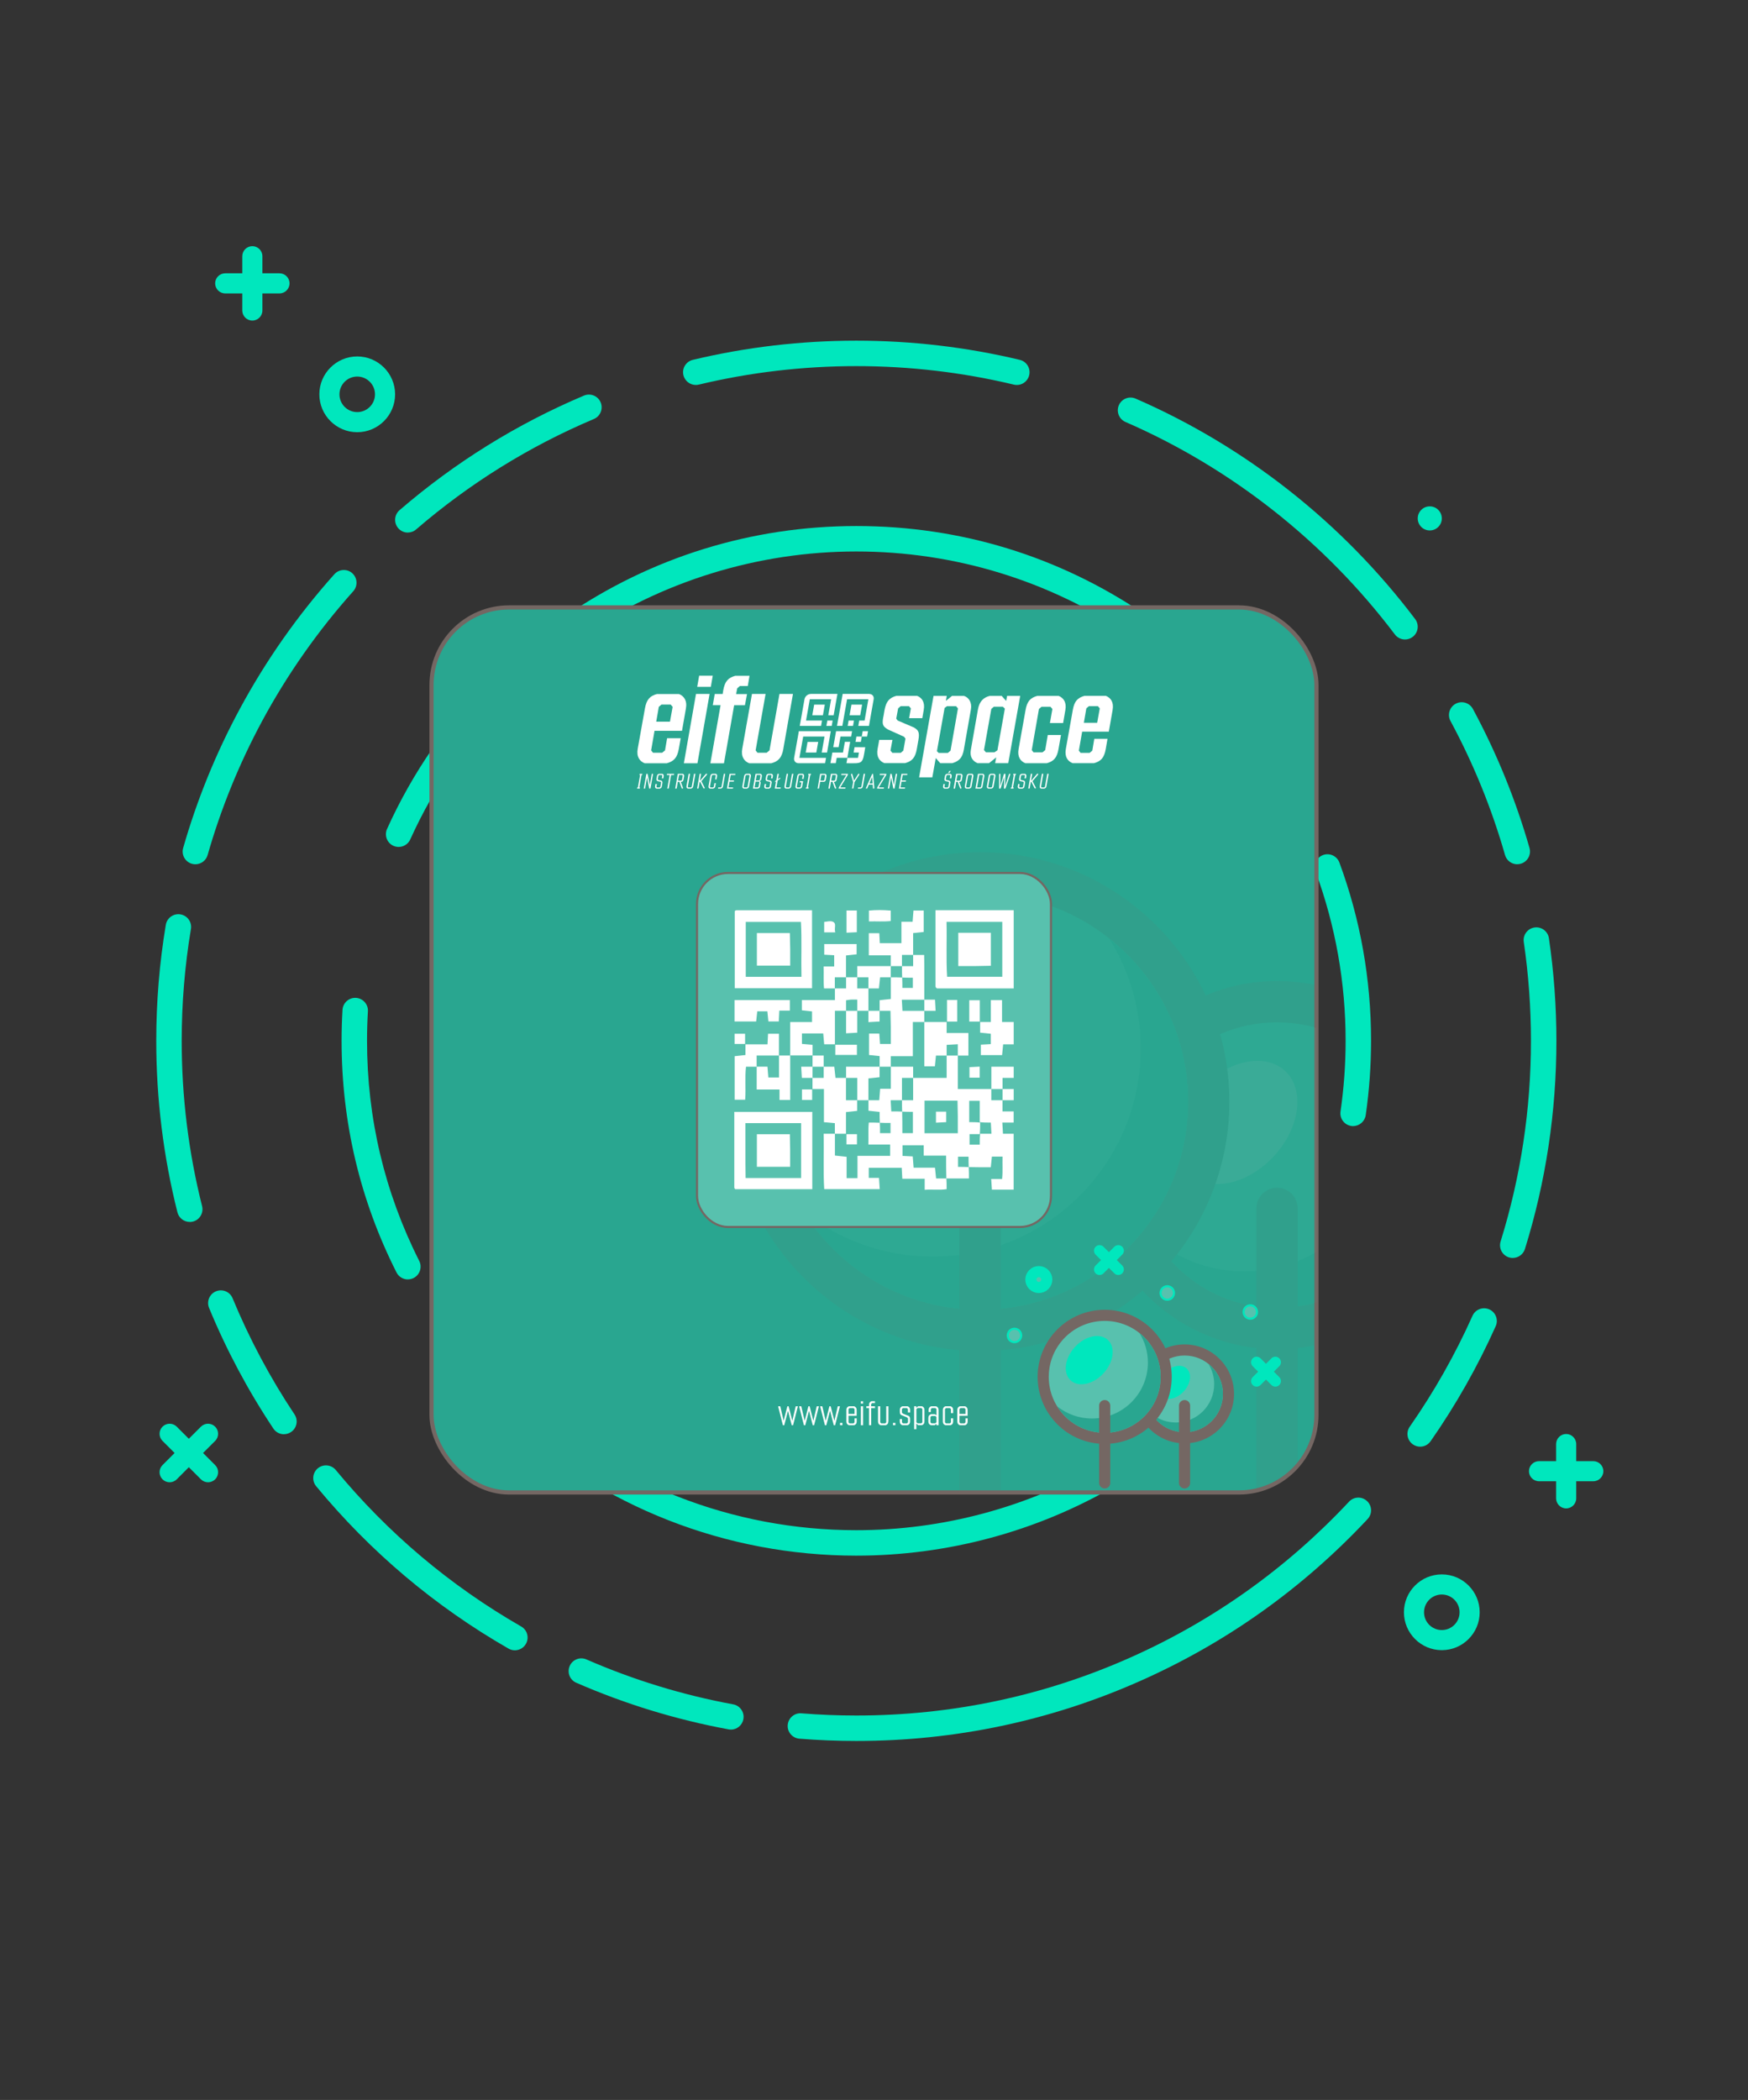 <?xml version="1.0" encoding="UTF-8"?><svg id="a" xmlns="http://www.w3.org/2000/svg" xmlns:xlink="http://www.w3.org/1999/xlink" viewBox="0 0 360 432.42"><rect x="0" y="0" width="360" height="432.42" fill="#333333" stroke="none"/><defs><style>.c{fill:#fff;}.d{stroke-width:.86px;}.d,.e{fill:#29a690;}.d,.f,.g{stroke-miterlimit:10;}.d,.h,.i,.g{stroke:#746763;}.e,.j{fill-rule:evenodd;}.k{fill:#746763;}.l,.f,.m,.g,.j{fill:#58c1ae;}.n{fill:#d6d8d8;}.o{clip-path:url(#b);}.f,.p,.m{stroke:#00e7bd;}.f,.g{stroke-width:.43px;}.q{fill:#00e7bd;}.p{fill:#b9bebd;}.p,.h,.i,.m{stroke-linecap:round;stroke-linejoin:round;}.p,.h,.m{stroke-width:2.29px;}.h,.r,.i{fill:none;}.s{opacity:.1;}.i{stroke-width:8.5px;}</style><clipPath id="b"><rect class="r" x="88.87" y="125.08" width="182.25" height="182.25" rx="15.98" ry="15.98"/></clipPath></defs><g><path class="q" d="M84,263.46c-.96,0-1.88-.53-2.34-1.44-7.51-14.87-11.31-30.92-11.31-47.7,0-2.12,.06-4.27,.19-6.38,.09-1.44,1.33-2.54,2.77-2.46,1.44,.09,2.55,1.33,2.46,2.77-.12,2.01-.18,4.05-.18,6.07,0,15.95,3.62,31.2,10.75,45.33,.65,1.29,.13,2.87-1.16,3.52-.38,.19-.78,.28-1.18,.28Z"/><path class="q" d="M176.36,320.34c-26.84,0-52.45-10.05-72.1-28.3-1.06-.98-1.12-2.64-.14-3.7,.98-1.06,2.64-1.12,3.7-.14,18.69,17.35,43.03,26.9,68.54,26.9,17.79,0,35.27-4.7,50.56-13.58,14.84-8.63,27.32-20.98,36.1-35.74,.74-1.24,2.35-1.65,3.59-.91,1.24,.74,1.65,2.35,.91,3.59-9.23,15.52-22.36,28.52-37.97,37.59-16.09,9.35-34.48,14.29-53.2,14.29Z"/><path class="q" d="M278.68,231.89c-.12,0-.25,0-.38-.03-1.43-.21-2.43-1.54-2.22-2.97,.69-4.79,1.05-9.69,1.05-14.57,0-11.99-2.09-23.73-6.2-34.88-.5-1.36,.19-2.86,1.55-3.37,1.36-.5,2.86,.19,3.37,1.55,4.33,11.73,6.52,24.07,6.52,36.69,0,5.13-.37,10.28-1.1,15.32-.19,1.3-1.31,2.25-2.59,2.25Z"/><path class="q" d="M258.5,154.15c-.79,0-1.57-.35-2.08-1.03-3.56-4.65-7.55-9.02-11.86-12.98-1.06-.98-1.13-2.64-.15-3.7,.98-1.06,2.64-1.13,3.7-.15,4.53,4.17,8.73,8.77,12.48,13.65,.88,1.15,.66,2.79-.49,3.67-.48,.36-1.04,.54-1.59,.54Z"/><path class="q" d="M117.87,131.68c-.83,0-1.65-.4-2.16-1.14-.82-1.19-.52-2.82,.68-3.64,17.69-12.16,38.43-18.58,59.97-18.58s41.74,6.26,59.27,18.11c1.2,.81,1.51,2.44,.7,3.64-.81,1.2-2.44,1.51-3.64,.7-16.66-11.26-36.15-17.21-56.34-17.21s-40.19,6.11-57,17.66c-.45,.31-.97,.46-1.48,.46Z"/><path class="q" d="M82.1,174.4c-.36,0-.73-.08-1.08-.23-1.32-.6-1.9-2.15-1.31-3.47,5.28-11.69,12.58-22.23,21.69-31.34,1.02-1.02,2.68-1.02,3.71,0,1.02,1.02,1.02,2.68,0,3.71-8.66,8.66-15.59,18.68-20.62,29.79-.44,.97-1.39,1.54-2.39,1.54Z"/><path class="q" d="M289.36,131.68c-.79,0-1.58-.36-2.09-1.04-14.43-19.1-33.62-34.23-55.48-43.75-1.33-.58-1.93-2.12-1.36-3.45,.58-1.33,2.12-1.93,3.45-1.36,22.69,9.88,42.6,25.58,57.57,45.4,.87,1.15,.64,2.8-.51,3.67-.47,.36-1.03,.53-1.58,.53Z"/><path class="q" d="M143.3,79.27c-1.18,0-2.26-.81-2.55-2.01-.34-1.41,.53-2.82,1.94-3.16,10.96-2.62,22.29-3.95,33.67-3.95s22.7,1.33,33.66,3.95c1.41,.34,2.28,1.75,1.94,3.16-.34,1.41-1.75,2.28-3.16,1.94-10.56-2.53-21.48-3.81-32.44-3.81s-21.88,1.28-32.45,3.81c-.2,.05-.41,.07-.61,.07Z"/><path class="q" d="M84,109.67c-.74,0-1.47-.31-1.99-.91-.94-1.1-.82-2.75,.27-3.7,11.4-9.83,24.18-17.77,37.99-23.6,1.33-.56,2.87,.06,3.43,1.39,.56,1.33-.06,2.87-1.39,3.43-13.3,5.62-25.62,13.27-36.61,22.74-.49,.43-1.1,.64-1.71,.64Z"/><path class="q" d="M72.56,118.04c-1.08-.96-2.73-.87-3.7,.21-7.56,8.45-14.11,17.78-19.48,27.74,0,0,0,0,0,0-4.9,9.09-8.83,18.73-11.66,28.64-.4,1.39,.41,2.84,1.8,3.24,.24,.07,.48,.1,.72,.1,1.14,0,2.19-.75,2.52-1.9,2.73-9.55,6.51-18.84,11.23-27.6,5.17-9.59,11.49-18.59,18.77-26.73,.96-1.08,.87-2.74-.21-3.7Z"/><path class="q" d="M39.08,251.62c-1.17,0-2.24-.79-2.54-1.98-2.89-11.48-4.36-23.37-4.36-35.32,0-8.01,.66-16.05,1.97-23.88,.24-1.43,1.59-2.39,3.02-2.15,1.43,.24,2.39,1.59,2.15,3.02-1.26,7.55-1.9,15.3-1.9,23.02,0,11.52,1.41,22.97,4.2,34.04,.35,1.4-.5,2.83-1.9,3.18-.21,.05-.43,.08-.64,.08Z"/><path class="q" d="M58.48,295.34c-.85,0-1.68-.41-2.18-1.17-5.21-7.82-9.67-16.18-13.24-24.84-.55-1.34,.08-2.87,1.42-3.42,1.34-.55,2.87,.08,3.42,1.42,3.45,8.34,7.74,16.4,12.76,23.93,.8,1.2,.48,2.83-.73,3.63-.45,.3-.95,.44-1.45,.44Z"/><path class="q" d="M106.03,339.83c-.44,0-.89-.11-1.3-.35-15.15-8.69-28.48-19.94-39.62-33.44-.92-1.12-.76-2.77,.35-3.69,1.12-.92,2.77-.76,3.69,.35,10.74,13.01,23.59,23.85,38.19,32.23,1.26,.72,1.69,2.32,.97,3.58-.48,.84-1.37,1.32-2.28,1.32Z"/><path class="q" d="M150.53,356.15c-.16,0-.32-.01-.48-.04-10.78-1.99-21.33-5.22-31.37-9.6-1.33-.58-1.93-2.12-1.35-3.45,.58-1.33,2.12-1.93,3.45-1.35,9.67,4.22,19.84,7.34,30.22,9.25,1.42,.26,2.36,1.63,2.1,3.05-.23,1.26-1.33,2.15-2.57,2.15Z"/><path class="q" d="M176.36,358.5c-3.91,0-7.86-.16-11.73-.47-1.44-.12-2.52-1.38-2.4-2.82,.12-1.44,1.38-2.52,2.82-2.4,3.74,.3,7.54,.45,11.31,.45,19.57,0,38.5-3.99,56.25-11.86,17.15-7.6,32.36-18.43,45.23-32.18,.99-1.06,2.65-1.11,3.7-.12,1.06,.99,1.11,2.65,.12,3.7-13.35,14.27-29.14,25.51-46.94,33.39-18.42,8.17-38.06,12.31-58.37,12.31Z"/><path class="q" d="M292.49,297.9c-.52,0-1.04-.15-1.5-.47-1.19-.83-1.48-2.46-.65-3.65,5.01-7.18,9.36-14.86,12.92-22.83,.59-1.32,2.14-1.91,3.46-1.32,1.32,.59,1.91,2.14,1.32,3.46-3.7,8.27-8.21,16.24-13.41,23.69-.51,.73-1.32,1.12-2.15,1.12Z"/><path class="q" d="M311.55,259.04c-.26,0-.52-.04-.78-.12-1.38-.43-2.15-1.9-1.72-3.28,4.14-13.32,6.25-27.23,6.25-41.32,0-6.82-.5-13.66-1.48-20.36-.21-1.43,.78-2.76,2.21-2.97,1.43-.21,2.76,.78,2.97,2.21,1.02,6.94,1.54,14.05,1.54,21.12,0,14.62-2.18,29.04-6.48,42.87-.35,1.12-1.38,1.84-2.5,1.84Z"/><path class="q" d="M312.48,177.97c-1.14,0-2.19-.75-2.52-1.9-2.73-9.55-6.51-18.84-11.23-27.6-.69-1.27-.21-2.86,1.06-3.55,1.27-.69,2.86-.21,3.55,1.06,4.9,9.09,8.83,18.73,11.66,28.64,.4,1.39-.41,2.84-1.8,3.24-.24,.07-.48,.1-.72,.1Z"/><path class="q" d="M73.57,89c-4.3,0-7.8-3.5-7.8-7.8s3.5-7.8,7.8-7.8,7.8,3.5,7.8,7.8-3.5,7.8-7.8,7.8Zm0-11.46c-2.02,0-3.66,1.64-3.66,3.66s1.64,3.66,3.66,3.66,3.66-1.64,3.66-3.66-1.64-3.66-3.66-3.66Z"/><path class="q" d="M57.56,56.28h-3.52v-3.52c0-1.14-.93-2.07-2.07-2.07s-2.07,.93-2.07,2.07v3.52h-3.52c-1.14,0-2.07,.93-2.07,2.07s.93,2.07,2.07,2.07h3.52v3.52c0,1.14,.93,2.07,2.07,2.07s2.07-.93,2.07-2.07v-3.52h3.52c1.14,0,2.07-.93,2.07-2.07s-.93-2.07-2.07-2.07Z"/><path class="q" d="M296.94,339.8c-4.3,0-7.8-3.5-7.8-7.8s3.5-7.8,7.8-7.8,7.8,3.5,7.8,7.8-3.5,7.8-7.8,7.8Zm0-11.46c-2.02,0-3.66,1.64-3.66,3.66s1.64,3.66,3.66,3.66,3.66-1.64,3.66-3.66-1.64-3.66-3.66-3.66Z"/><path class="q" d="M328.14,300.88h-3.52v-3.52c0-1.14-.93-2.07-2.07-2.07s-2.07,.93-2.07,2.07v3.52h-3.52c-1.14,0-2.07,.93-2.07,2.07s.93,2.07,2.07,2.07h3.52v3.52c0,1.14,.93,2.07,2.07,2.07s2.07-.93,2.07-2.07v-3.52h3.52c1.14,0,2.07-.93,2.07-2.07s-.93-2.07-2.07-2.07Z"/><circle class="q" cx="294.46" cy="106.75" r="2.48"/><path class="q" d="M41.38,293.78l-2.49,2.49-2.49-2.49c-.81-.81-2.12-.81-2.93,0s-.81,2.12,0,2.93l2.49,2.49-2.49,2.49c-.81,.81-.81,2.12,0,2.93,.81,.81,2.12,.81,2.93,0l2.49-2.49,2.49,2.49c.81,.81,2.12,.81,2.93,0,.81-.81,.81-2.12,0-2.93l-2.49-2.49,2.49-2.49c.81-.81,.81-2.12,0-2.93s-2.12-.81-2.93,0Z"/></g><g><rect class="d" x="88.87" y="125.08" width="182.25" height="182.25" rx="15.98" ry="15.98"/><g class="o"><g class="s"><g><g><g><path class="j" d="M263,273.56c-18.55,0-33.65-15.09-33.65-33.65s15.09-33.65,33.65-33.65,33.65,15.09,33.65,33.65-15.09,33.65-33.65,33.65Z"/><path class="k" d="M263,210.52c16.24,0,29.4,13.16,29.4,29.4s-13.16,29.4-29.4,29.4-29.4-13.16-29.4-29.4,13.16-29.4,29.4-29.4m0-8.5c-20.9,0-37.9,17-37.9,37.9s17,37.9,37.9,37.9,37.9-17,37.9-37.9-17-37.9-37.9-37.9h0Z"/></g><path class="e" d="M281.27,216.89c2.81,4.5,4.43,9.82,4.43,15.52,0,16.24-13.16,29.4-29.4,29.4-6.91,0-13.25-2.39-18.27-6.37,5.19,8.33,14.43,13.88,24.96,13.88,16.24,0,29.4-13.16,29.4-29.4,0-9.33-4.35-17.64-11.13-23.02Z"/><ellipse class="n" cx="254.87" cy="231.15" rx="14.44" ry="10.22" transform="translate(-87.78 262.46) rotate(-47.43)"/></g><line class="i" x1="263" y1="248.83" x2="263" y2="308.06"/></g><g><g><g><circle class="l" cx="201.84" cy="226.84" r="47.1"/><path class="k" d="M201.84,183.99c23.67,0,42.85,19.18,42.85,42.85s-19.18,42.85-42.85,42.85-42.85-19.18-42.85-42.85,19.18-42.85,42.85-42.85m0-8.5c-28.32,0-51.35,23.04-51.35,51.35s23.04,51.35,51.35,51.35,51.35-23.04,51.35-51.35-23.04-51.35-51.35-51.35h0Z"/></g><path class="e" d="M228.47,193.29c4.09,6.57,6.46,14.31,6.46,22.62,0,23.67-19.18,42.85-42.85,42.85-10.07,0-19.32-3.48-26.63-9.29,7.56,12.14,21.03,20.23,36.39,20.23,23.67,0,42.85-19.18,42.85-42.85,0-13.6-6.34-25.71-16.22-33.56Z"/><ellipse class="n" cx="189.99" cy="214.07" rx="21.04" ry="14.89" transform="translate(-96.19 209.15) rotate(-47.43)"/></g><line class="i" x1="201.84" y1="248.83" x2="201.84" y2="308.06"/></g></g></g><g><rect class="g" x="143.55" y="179.76" width="72.9" height="72.9" rx="6.39" ry="6.39"/><g><path class="c" d="M208.77,244.97h-4.49c-.04-.69-.09-1.39-.14-2.2h2.24c.17-1.55,.04-3.03,.09-4.6h-2.19c-.06,.6-.14,1.31-.23,2.2-1.5,0-3,0-4.54-.04-.04-.69-.04-1.41-.04-2.14h-2.16v2.1c.79,0,1.51,0,2.2,.04,.04,.77,.04,1.49,.04,2.34h-4.65c-.05-1.51-.05-3.01-.05-4.71h-4.61v-2.13h-4.37v2.19c.76,.04,1.41,.08,2.11,.11,.06,.8,.12,1.52,.18,2.32h4.4c.08,.81,.16,1.53,.23,2.22h2.12c.05,.67,.05,1.34,.05,2.2-1.46,.23-2.95,.01-4.52,.13v-2.27h-4.61c-.04-.84-.08-1.48-.12-2.25h-6.79v2.07h2.11c.05,.8,.09,1.51,.15,2.32h-11.43c-.23-3.66-.03-7.44-.12-11.41h2.32v4.49c.9,.1,1.61,.18,2.41,.26v4.39h2.24v-4.59h6.72v-2.33h-4.48c.06-1.58-.07-3.06,.09-4.52,.89,0,1.56,0,2.27,.04,.04,.69,.04,1.41,.04,2.14h2.16v-2.1c-.79,0-1.51,0-2.2-.04-.04-.78-.04-1.51-.04-2.23-.9-.1-1.61-.18-2.3-.25v-2.16h2.22c.07-.87,.13-1.58,.19-2.36h2.19v-4.54h4.6v2.3h-2.3v4.6h-2.33c.05,.9,.09,1.61,.13,2.3,.87,0,1.53,0,2.24,.04,.04,1.45,.04,2.94,.04,4.44h2.17v-4.39c-.78,0-1.51,0-2.21-.04-.04-.81-.04-1.58-.04-2.35h2.3v-4.6h6.9v-4.6h2.3v6.9h6.9v2.3h2.3v2.3h2.3v2.3h-2.33c.05,.91,.09,1.61,.13,2.3h2.2v11.51Zm-6.99-11.43h-2.1v2.16h2.1c0-.79,0-1.51,.08-2.24h2.33c-.05-.91-.09-1.61-.13-2.3-.87,0-1.53,0-2.28-.09v-4.39h-2.17v4.39c.78,0,1.51,0,2.25,.09,0,.77,0,1.53-.08,2.38Zm-11.38-.18h6.86c0-1.23,0-2.36,0-3.49-.01-1.11-.04-2.22-.06-3.22h-6.79v6.71Z"/><path class="c" d="M208.77,203.54h-15.81c-.07-.06-.15-.12-.2-.19-.05-.07-.1-.16-.1-.25,0-5.16,0-10.32,0-15.67h16.11v16.11Zm-2.35-13.71h-11.48c.09,3.87-.11,7.65,.12,11.31h11.36v-11.31Z"/><path class="c" d="M208.77,215.05h-2.17c-.07,.7-.14,1.42-.22,2.22h-4.38v-2.15c.65-.04,1.3-.07,2.05-.12v-2.13c-.57-.06-1.28-.13-2.19-.23v-2.19h2.2v-4.5h2.31v4.5h2.4v4.6Z"/><path class="c" d="M204.17,224.26v-4.6h4.6v2.3h-2.3v2.3h-2.3Z"/><path class="c" d="M206.47,224.26h2.3v2.3h-2.3v-2.3Z"/><path class="c" d="M167.24,203.5h-15.92v-15.87s.02-.05,.1-.1c.07-.05,.16-.09,.25-.09,5.16,0,10.32,0,15.57,0v16.06Zm-13.66-2.35h11.48c-.09-3.87,.1-7.65-.11-11.31h-11.36v11.31Z"/><path class="c" d="M167.29,228.96v15.92h-15.87s-.05-.03-.1-.11c-.05-.07-.09-.17-.09-.25,0-5.16,0-10.31,0-15.56h16.06Zm-2.3,2.31h-11.47c.03,3.87-.03,7.64,.04,11.31h11.43v-11.31Z"/><path class="c" d="M190.36,208.15v2.3h-2.36v7.04h-4.54v2.17h-2.3v-2.19c-.91-.1-1.62-.17-2.19-.23v-4.41h2.12c.06,.78,.11,1.5,.15,2.14h2.22c0-1.22,0-2.35,0-3.49-.01-1.11-.04-2.23-.07-3.33h-2.23v-2.19c.9-.1,1.61-.18,2.3-.25v-4.46c.77,0,1.53,0,2.34,.04,.04,.69,.04,1.41,.04,2.14h2.16v-2.1c-.79,0-1.51,0-2.2-.04-.04-.81-.04-1.58-.04-2.34h2.3v-2.3h2.27c.07,3.06,.01,6.13,.03,9.21h-4.63c.05,.9,.09,1.61,.13,2.3h4.5Z"/><path class="c" d="M162.74,217.35v-6.89h4.5v-2.19c-.58-.06-1.29-.14-2.1-.23v-2.1h6.81v-2.4h2.3v-2.3h2.3v2.3h2.3v4.6h-2.3v-2.3c-.56,0-.93-.02-1.29,0-.34,.02-.69,.09-1.01,.14v2.16h-2.3v6.9h-2.21c-.08-.88-.14-1.59-.2-2.24h-4.38v2.16c.81,.07,1.51,.13,2.19,.19v2.18h-4.6Z"/><path class="c" d="M171.94,233.46v-2.18c-.68-.06-1.38-.12-2.25-.2v-6.82h-2.36v-2.3h2.3v-2.3h2.19c.1,.9,.18,1.61,.25,2.3h2.16v4.6h2.3v2.19c-.9,.1-1.61,.18-2.3,.25v4.46h-2.3Z"/><path class="c" d="M183.45,198.94v-2.22h-4.52v-4.56h2.16c.04,.67,.07,1.31,.11,2.06h4.45v-4.41h2.3c.06-.8,.12-1.52,.18-2.31h2.11v4.41c-.57,.06-1.27,.13-2.18,.23v4.5h-2.3v2.3h-2.3Z"/><path class="c" d="M190.36,210.45h4.6v2.27h4.48v4.64h-2.18v-2.33c-.9,.05-1.61,.09-2.3,.13v2.2h-2.2c-.09,.89-.16,1.6-.22,2.21h-2.18v-9.12Z"/><path class="c" d="M155.83,219.66h-2.19c-.26,2.2,0,4.45-.17,6.79h-2.17v-8.96c.63-.07,1.34-.14,2.23-.24v-2.2h4.54c.04-.78,.07-1.42,.11-2.18h2.25v4.48h-4.6v2.3Z"/><path class="c" d="M151.28,210.35v-4.41h11.39v2.17h-2.17c-.04,.84-.07,1.48-.11,2.23h-2.14c-.06-.58-.13-1.28-.21-2.09h-2.08c-.07,.59-.14,1.3-.23,2.1h-4.45Z"/><path class="c" d="M171.94,203.54h-2.23c-.16-1.46-.03-2.94-.09-4.52h2.18v-2.32c-.64-.03-1.28-.07-2.05-.11v-2.19h6.67v2.11c-.58,.06-1.29,.14-2.19,.24v4.49h-2.3v2.3Z"/><path class="c" d="M160.44,217.35h2.3v9.15h-2.2v-2.15h-4.7v-4.7h2.22c.07,.87,.13,1.58,.18,2.23h2.2v-4.53Z"/><path class="c" d="M176.55,201.24v-2.3h6.9v2.3h-2.19c-.1,.9-.18,1.61-.25,2.3h-2.16v-2.3h-2.3Z"/><path class="c" d="M174.34,187.49h2.12v4.47c-.61,.03-1.31,.06-2.12,.1v-4.57Z"/><path class="c" d="M183.45,187.52v2.14c-1.45,.16-2.93,.03-4.5,.08v-2.23c1.43-.15,2.97-.14,4.5,0Z"/><path class="c" d="M195.04,210.36v-4.45h2.1v4.45h-2.1Z"/><path class="c" d="M201.79,210.36h-2.17v-4.39h2.17v4.39Z"/><path class="c" d="M172.03,191.99h-2.29v-2.15c.51-.03,1.2-.26,1.73-.06,.92,.35,.26,1.3,.55,2.21Z"/><path class="c" d="M153.45,214.97h-2.16v-2.1h2.16v2.1Z"/><path class="c" d="M167.34,219.66v-2.3h2.3v2.3h-2.3Z"/><path class="c" d="M167.26,224.34v2.16h-2.1v-2.16h2.1Z"/><path class="c" d="M190.36,205.85h2.2c.04,.69,.08,1.4,.13,2.3h-2.33v-2.3Z"/><path class="c" d="M167.34,221.96h-2.2c-.04-.69-.08-1.4-.13-2.3h2.33v2.3Z"/><path class="c" d="M201.77,221.91h-2.11v-2.16c.59-.03,1.3-.07,2.11-.11v2.27Z"/><path class="c" d="M176.55,226.56v-4.6h-2.3v-2.3h6.9v2.16c-.69,.08-1.41,.15-2.3,.25v4.49h-2.3Z"/><path class="c" d="M174.33,233.55h2.16v2.1h-2.16v-2.1Z"/><path class="c" d="M192.76,228.91h2.11v2.16c-.59,.03-1.3,.07-2.11,.11v-2.27Z"/><path class="c" d="M197.36,192.08h6.71v6.79c-.99,.02-2.1,.05-3.21,.06-1.13,.01-2.27,0-3.5,0v-6.86Z"/><path class="c" d="M155.88,198.85v-6.72h6.79c.02,1,.05,2.11,.07,3.22,.01,1.13,0,2.27,0,3.49h-6.86Z"/><path class="c" d="M155.88,240.27v-6.71h6.79c.02,.99,.05,2.1,.06,3.21,.01,1.13,0,2.27,0,3.5h-6.86Z"/><path class="c" d="M174.25,208.15h2.3v4.5c-.69,.04-1.4,.08-2.3,.13v-4.63Z"/><path class="c" d="M172.03,215.13h4.45v2.1h-4.45v-2.1Z"/><path class="c" d="M178.85,208.15h2.3v2.2c-.69,.04-1.39,.08-2.3,.13v-2.33Z"/></g></g><g><path class="c" d="M162.41,289.58l.75,2.92h.04l.68-2.92h.44l-.99,3.91h-.27l-.75-2.92h-.04l-.76,2.92h-.27l-.99-3.91h.44l.68,2.92h.04l.75-2.92h.27Z"/><path class="c" d="M166.74,289.58l.75,2.92h.04l.68-2.92h.44l-.99,3.91h-.27l-.75-2.92h-.04l-.76,2.92h-.27l-.99-3.91h.44l.68,2.92h.04l.75-2.92h.27Z"/><path class="c" d="M171.07,289.58l.75,2.92h.04l.68-2.92h.44l-.99,3.91h-.27l-.75-2.92h-.04l-.76,2.92h-.27l-.99-3.91h.44l.68,2.92h.04l.75-2.92h.27Z"/><path class="c" d="M173.01,293h.48v.48h-.48v-.48Z"/><path class="c" d="M175.9,293.48h-1.06c-.3-.11-.53-.3-.53-.82v-2.26c0-.52,.23-.71,.53-.82h1.06c.3,.11,.53,.3,.53,.82v1.13h-1.68v1.37l.21,.21h.82l.21-.21v-.83h.45v.59c0,.52-.23,.71-.53,.82Zm-1.14-2.33h1.23v-.99l-.21-.21h-.82l-.21,.21v.99Z"/><path class="c" d="M177.3,288.55h.45v.48h-.45v-.48Zm0,1.03h.45v3.91h-.45v-3.91Z"/><path class="c" d="M179.42,289.95v3.53h-.45v-3.53h-.55v-.38h.55v-.21c0-.52,.23-.71,.53-.82h.7v.38h-.58l-.21,.21v.45h.79v.38h-.79Z"/><path class="c" d="M182.95,292.66c0,.52-.23,.71-.53,.82h-1.06c-.3-.11-.53-.3-.53-.82v-3.08h.45v3.32l.21,.21h.82l.21-.21v-3.32h.45v3.08Z"/><path class="c" d="M183.92,293h.48v.48h-.48v-.48Z"/><path class="c" d="M185.32,290.68v-.28c0-.52,.23-.71,.53-.82h1.06c.3,.11,.53,.3,.53,.82v.45h-.45v-.69l-.21-.21h-.82l-.21,.21v.73l.21,.21,1.23,.49c.14,.15,.24,.23,.24,.69v.38c0,.52-.23,.71-.53,.82h-1.06c-.3-.11-.53-.3-.53-.82v-.45h.45v.69l.21,.21h.82l.21-.21v-.83l-.21-.21-1.23-.5c-.14-.15-.24-.23-.24-.69Z"/><path class="c" d="M188.72,293.15v1.15h-.45v-4.73h.45v.33l.36-.33h.78c.3,.11,.53,.3,.53,.82v2.26c0,.52-.23,.71-.53,.82h-.78l-.36-.33Zm1.03-.05l.21-.21v-2.74l-.21-.21h-.75l-.27,.21v2.74l.27,.21h.75Z"/><path class="c" d="M192.87,293.15l-.36,.33h-.78c-.3-.11-.53-.3-.53-.82v-.62c0-.52,.23-.71,.53-.82h.78c.14,.05,.27,.12,.36,.23v-1.29l-.21-.21h-.75l-.21,.21v.6h-.45v-.36c0-.52,.23-.71,.53-.82h.99c.3,.11,.53,.3,.53,.82v3.08h-.45v-.33Zm-1.03-.05h.75l.27-.21v-1.1l-.21-.21h-.82l-.21,.21v1.1l.21,.21Z"/><path class="c" d="M196.3,292.66c0,.52-.23,.71-.53,.82h-1.06c-.3-.11-.53-.3-.53-.82v-2.26c0-.52,.23-.71,.53-.82h1.06c.3,.11,.53,.3,.53,.82v.59h-.45v-.83l-.21-.21h-.82l-.21,.21v2.74l.21,.21h.82l.21-.21v-.83h.45v.59Z"/><path class="c" d="M198.75,293.48h-1.06c-.3-.11-.53-.3-.53-.82v-2.26c0-.52,.23-.71,.53-.82h1.06c.3,.11,.53,.3,.53,.82v1.13h-1.68v1.37l.21,.21h.82l.21-.21v-.83h.45v.59c0,.52-.23,.71-.53,.82Zm-1.14-2.33h1.23v-.99l-.21-.21h-.82l-.21,.21v.99Z"/></g><g><path class="c" d="M137.33,157.17h-4.56c-1.03-.4-1.73-1.35-1.43-3l1.48-8.26c.33-1.9,1.05-2.6,2.48-3h4.53c1.03,.4,1.73,1.35,1.43,3l-.8,4.58h-5.66l-.7,4.03,.38,.48h1.9l.58-.48,.43-2.5h2.8l-.38,2.15c-.33,1.9-1.05,2.6-2.48,3Zm-2.18-8.56h2.83l.55-3.05-.4-.48h-1.9l-.55,.48-.53,3.05Z"/><path class="c" d="M143.34,142.9h2.8l-2.5,14.27h-2.8l2.5-14.27Zm.65-3.76h2.8l-.4,2.3h-2.8l.4-2.3Z"/><path class="c" d="M151.2,145.21l-2.1,11.97h-2.8l2.1-11.97h-1.6l.4-2.3h1.63l.12-.75c.33-1.9,1.05-2.6,2.48-3h2.93l-.35,2.1h-1.63l-.55,.48-.23,1.18h2.25l-.43,2.3h-2.23Z"/><path class="c" d="M161.34,154.17c-.33,1.9-1.05,2.6-2.48,3h-4.56c-1.03-.4-1.73-1.35-1.43-3l2-11.27h2.8l-2.05,11.62,.38,.48h1.9l.58-.48,2.05-11.62h2.78l-1.98,11.27Z"/></g><g><path class="c" d="M166.97,142.9c-.61,0-1.18,.49-1.29,1.1l-.97,5.48h4.39l.19-1.1h-3.29l.78-4.39h4.39l-.58,3.29h1.1l.78-4.39h-5.48Z"/><polygon class="c" points="169.48 147.28 167.29 147.28 167.68 145.09 169.87 145.09 169.48 147.28"/><polygon class="c" points="177.16 147.28 174.97 147.28 175.36 145.09 177.55 145.09 177.16 147.28"/><polygon class="c" points="168.12 154.96 165.93 154.96 166.32 152.77 168.51 152.77 168.12 154.96"/><path class="c" d="M175.48,150.57h-3.29l-.58,3.29h1.1l.39-2.19h2.19l.19-1.1Z"/><path class="c" d="M177.09,153.86h-1.1l-.19,1.1h1.1l-.19,1.1h-2.19l-.19,1.1c3.5,.04,3.29,.23,3.87-3.29h-1.1Z"/><path class="c" d="M174,152.77l-.39,2.19h-2.19l-.39,2.19h1.1l.19-1.1h2.19l.58-3.29h-1.1Z"/><polygon class="c" points="178.58 151.67 177.48 151.67 177.67 150.57 178.77 150.57 178.58 151.67"/><polygon class="c" points="177.29 152.77 176.19 152.77 176.38 151.67 177.48 151.67 177.29 152.77"/><polygon class="c" points="171.29 149.48 170.19 149.48 170.39 148.38 171.48 148.38 171.29 149.48"/><path class="c" d="M179.03,142.9c.61,0,1.01,.49,.9,1.1-.14,.81-.84,4.76-.97,5.48h-2.19l.19-1.1h1.1l.78-4.39h-4.39l-.97,5.48h-1.1l1.17-6.58h5.48Z"/><polygon class="c" points="175.87 148.38 175.68 149.48 174.58 149.48 174.77 148.38 175.87 148.38"/><path class="c" d="M170,150.57h-5.48l-.19,1.1-.78,4.39c-.11,.61,.3,1.1,.9,1.1h5.48l.19-1.1h-5.48l.78-4.39h4.39l-.58,3.29h1.1l.58-3.29,.19-1.1h-1.1Z"/></g><g><path class="c" d="M181.93,147.6l.24-1.39c.34-1.85,1.05-2.53,2.43-2.92h4.28c1,.39,1.65,1.31,1.36,2.92l-.29,1.68h-2.72l.36-2.02-.39-.46h-1.7l-.53,.46-.39,2.11,.29,.39,3.35,1.43c.88,.53,1.22,.95,.92,2.6l-.32,1.82c-.32,1.85-1.02,2.53-2.41,2.92h-4.28c-1-.39-1.68-1.31-1.39-2.92l.34-1.87h2.72l-.41,2.21,.39,.46h1.73l.53-.46,.44-2.46-.29-.39-3.35-1.51c-1.04-.66-1.22-1-.92-2.62Z"/><path class="c" d="M192.72,156.11l-.71,3.96h-2.72l2.97-16.77h2.72l-.17,1.02,1.26-1.02h2.46c1.02,.32,1.68,1.39,1.43,2.77l-1.46,8.31c-.29,1.63-.92,2.33-2.36,2.77h-2.5l-.92-1.05Zm2.48-1.07l.56-.46,1.53-8.7-.39-.46h-1.87l-.49,.36-1.58,8.9,.36,.36h1.87Z"/><path class="c" d="M205.17,155.96l-1.48,1.19h-2.38c-1-.44-1.63-1.29-1.36-2.77l1.46-8.31c.29-1.63,1.14-2.46,2.43-2.77h2.46l.92,1.04,.19-1.04h2.7l-2.46,13.85h-2.7l.22-1.19Zm-.36-1.05l.61-.41,1.53-8.58-.41-.39h-1.87l-.51,.46-1.51,8.46,.39,.46h1.77Z"/><path class="c" d="M218,154.24c-.32,1.85-1.02,2.53-2.41,2.92h-4.42c-1-.39-1.68-1.31-1.39-2.92l1.43-8.02c.32-1.85,1.02-2.53,2.41-2.92h4.4c1,.39,1.68,1.31,1.39,2.92l-.46,2.67h-2.72l.51-2.89-.39-.46h-1.85l-.53,.46-1.48,8.46,.36,.46h1.85l.56-.46,.53-3.11h2.72l-.51,2.89Z"/><path class="c" d="M225.32,157.15h-4.42c-1-.39-1.68-1.31-1.39-2.92l1.43-8.02c.32-1.85,1.02-2.53,2.41-2.92h4.4c1,.39,1.68,1.31,1.39,2.92l-.78,4.45h-5.49l-.68,3.91,.36,.46h1.85l.56-.46,.41-2.43h2.72l-.36,2.09c-.32,1.85-1.02,2.53-2.41,2.92Zm-2.11-8.31h2.75l.54-2.97-.39-.46h-1.85l-.53,.46-.51,2.97Z"/></g><g><path class="c" d="M131.21,162.38l.04-.24h.13l.45-2.55h-.13l.04-.24h.55l-.04,.24h-.13l-.45,2.55h.13l-.04,.24h-.55Z"/><path class="c" d="M134.23,159.35h.27l-.54,3.03h-.25l-.43-2.19h-.04l-.39,2.19h-.27l.54-3.03h.25l.44,2.19h.04l.38-2.19Z"/><path class="c" d="M136.42,161.24l-.11,.64c-.05,.32-.18,.44-.42,.51h-.73c-.17-.07-.29-.23-.24-.51l.08-.43h.29l-.1,.57,.11,.13h.55l.15-.13,.16-.91-.1-.13-.62-.13c-.18-.07-.29-.24-.24-.49l.09-.5c.05-.32,.18-.44,.42-.51h.73c.17,.07,.29,.23,.24,.51l-.08,.43h-.29l.1-.57-.11-.13h-.55l-.15,.13-.13,.76,.1,.13,.61,.13c.17,.07,.29,.24,.24,.5Z"/><path class="c" d="M138.21,159.59l-.49,2.79h-.29l.49-2.79h-.59l.04-.24h1.47l-.04,.24h-.59Z"/><path class="c" d="M139.06,162.38l.53-3.03h1.06c.17,.07,.29,.23,.24,.51l-.12,.67c-.06,.32-.17,.4-.41,.46h-.16l.46,1.23-.03,.16h-.21l-.51-1.39h-.31l-.24,1.39h-.29Zm.79-2.79l-.21,1.16h.67l.15-.13,.16-.91-.11-.13h-.67Z"/><path class="c" d="M141.65,162.01l.11,.13h.55l.15-.13,.47-2.67h.29l-.45,2.53c-.05,.32-.18,.44-.42,.51h-.73c-.17-.07-.29-.23-.24-.51l.45-2.53h.29l-.47,2.67Z"/><path class="c" d="M144.1,160.98l-.24,1.39h-.29l.53-3.03h.29l-.24,1.39h.06l1.18-1.39h.24l-.02,.16-1.17,1.36,.69,1.34-.02,.16h-.21l-.71-1.39h-.07Z"/><path class="c" d="M147.32,161.87c-.05,.32-.18,.44-.42,.51h-.73c-.17-.07-.29-.23-.24-.51l.36-2.02c.06-.32,.18-.44,.42-.51h.73c.17,.07,.29,.23,.24,.51l-.11,.64h-.29l.14-.78-.11-.13h-.55l-.15,.13-.41,2.3,.11,.13h.55l.15-.13,.13-.74h.29l-.11,.6Z"/><path class="c" d="M148.5,162.38h-.62l.04-.24h.53l.15-.13,.47-2.67h.29l-.45,2.53c-.05,.32-.18,.44-.42,.51Z"/><path class="c" d="M150.24,159.35h1.22l-.04,.24h-.93l-.2,1.11h.88l-.04,.24h-.88l-.21,1.2h.95l-.04,.24h-1.24l.54-3.03Z"/><path class="c" d="M154.28,161.87c-.05,.32-.18,.44-.42,.51h-.73c-.17-.07-.29-.23-.24-.51l.36-2.02c.06-.32,.18-.44,.42-.51h.73c.17,.07,.29,.23,.24,.51l-.36,2.02Zm.09-2.16l-.11-.13h-.55l-.15,.13-.41,2.3,.11,.13h.55l.15-.13,.41-2.3Z"/><path class="c" d="M155.07,162.38l.53-3.03h1.06c.17,.07,.29,.23,.24,.51l-.09,.52c-.05,.26-.13,.38-.41,.46,.22,.09,.28,.24,.24,.46l-.1,.57c-.05,.32-.18,.44-.42,.51h-1.06Zm1.16-.37l.17-.95-.11-.13h-.67l-.21,1.2h.67l.15-.13Zm-.57-1.31h.67l.15-.13,.15-.86-.11-.13h-.67l-.2,1.11Z"/><path class="c" d="M158.91,161.24l-.11,.64c-.05,.32-.18,.44-.42,.51h-.73c-.17-.07-.29-.23-.24-.51l.08-.43h.29l-.1,.57,.11,.13h.55l.15-.13,.16-.91-.1-.13-.62-.13c-.18-.07-.29-.24-.24-.49l.09-.5c.05-.32,.18-.44,.42-.51h.73c.17,.07,.29,.23,.24,.51l-.08,.43h-.29l.1-.57-.1-.13h-.55l-.15,.13-.13,.76,.1,.13,.61,.13c.17,.07,.29,.24,.24,.5Z"/><path class="c" d="M159.57,162.38l.26-1.45-.21,.15,.04-.25,.21-.15,.24-1.33h.29l-.19,1.1,.5-.34-.04,.25-.51,.34-.25,1.44h.88l-.04,.24h-1.18Z"/><path class="c" d="M161.83,162.01l.11,.13h.55l.15-.13,.47-2.67h.29l-.45,2.53c-.06,.32-.18,.44-.42,.51h-.73c-.17-.07-.29-.23-.24-.51l.45-2.53h.29l-.47,2.67Z"/><path class="c" d="M164.07,162.38c-.17-.07-.29-.23-.24-.51l.36-2.02c.05-.32,.18-.44,.42-.51h.73c.17,.07,.29,.23,.24,.51l-.1,.56h-.29l.13-.7-.11-.13h-.55l-.15,.13-.41,2.3,.11,.13h.55l.15-.13,.16-.91h-.38l.04-.24h.67l-.18,1.01c-.06,.32-.18,.44-.42,.51h-.73Z"/><path class="c" d="M165.95,162.38l.04-.24h.13l.45-2.55h-.13l.04-.24h.55l-.04,.24h-.13l-.45,2.55h.13l-.04,.24h-.55Z"/><path class="c" d="M168.91,160.99l-.24,1.39h-.29l.53-3.03h1.06c.17,.07,.29,.23,.24,.51l-.12,.67c-.06,.32-.17,.4-.41,.46h-.77Zm.25-1.4l-.21,1.16h.67l.15-.13,.16-.91-.11-.13h-.67Z"/><path class="c" d="M170.6,162.38l.53-3.03h1.06c.17,.07,.29,.23,.24,.51l-.12,.67c-.06,.32-.17,.4-.41,.46h-.16l.46,1.23-.03,.16h-.21l-.51-1.39h-.31l-.24,1.39h-.29Zm.79-2.79l-.21,1.16h.67l.15-.13,.16-.91-.11-.13h-.67Z"/><path class="c" d="M174.3,159.59h-1.05l.04-.24h1.35l-.05,.25-1.54,2.54h1.09l-.04,.24h-1.39l.05-.25,1.54-2.54Z"/><path class="c" d="M175.47,162.38l.24-1.33-.44-1.54,.03-.16h.21l.37,1.35h.04l.85-1.35h.23l-.03,.16-.98,1.53-.24,1.33h-.29Z"/><path class="c" d="M177.3,162.38h-.62l.04-.24h.53l.15-.13,.47-2.67h.29l-.45,2.53c-.05,.32-.18,.44-.42,.51Z"/><path class="c" d="M179.74,161.58h-.81l-.34,.8h-.26l.03-.16,1.28-2.87h.16l.27,2.87-.03,.16h-.24l-.06-.8Zm-.7-.24h.68l-.1-1.26h-.04l-.54,1.26Z"/><path class="c" d="M182.22,159.59h-1.05l.04-.24h1.35l-.05,.25-1.54,2.54h1.09l-.04,.24h-1.39l.05-.25,1.54-2.54Z"/><path class="c" d="M184.5,159.35h.27l-.54,3.03h-.25l-.43-2.19h-.04l-.39,2.19h-.27l.53-3.03h.25l.44,2.19h.04l.38-2.19Z"/><path class="c" d="M185.66,159.35h1.22l-.04,.24h-.93l-.2,1.11h.88l-.04,.24h-.88l-.21,1.2h.95l-.04,.24h-1.24l.53-3.03Z"/></g><g><path class="c" d="M195.73,161.24l-.11,.64c-.05,.32-.18,.44-.42,.51h-.73c-.17-.07-.29-.23-.24-.51l.08-.43h.29l-.1,.57,.11,.13h.55l.15-.13,.16-.91-.1-.13-.62-.13c-.18-.07-.29-.24-.24-.49l.09-.5c.05-.32,.18-.44,.42-.51h.73c.17,.07,.29,.23,.24,.51l-.08,.43h-.29l.1-.57-.1-.13h-.55l-.15,.13-.13,.76,.1,.13,.61,.13c.17,.07,.29,.24,.24,.5Zm-.23-2.06h-.19v-.05l.19-.37h.34l-.34,.42Z"/><path class="c" d="M196.39,162.38l.53-3.03h1.06c.17,.07,.29,.23,.24,.51l-.12,.67c-.06,.32-.17,.4-.41,.46h-.16l.46,1.23-.03,.16h-.21l-.51-1.39h-.31l-.24,1.39h-.29Zm.79-2.79l-.21,1.16h.67l.15-.13,.16-.91-.11-.13h-.67Z"/><path class="c" d="M200.1,161.87c-.05,.32-.18,.44-.42,.51h-.73c-.17-.07-.29-.23-.24-.51l.36-2.02c.06-.32,.18-.44,.42-.51h.73c.17,.07,.29,.23,.24,.51l-.36,2.02Zm.09-2.16l-.11-.13h-.55l-.15,.13-.41,2.3,.11,.13h.55l.15-.13,.41-2.3Z"/><path class="c" d="M202.37,161.87c-.05,.32-.18,.44-.42,.51h-1.06l.53-3.03h1.06c.17,.07,.29,.23,.24,.51l-.36,2.02Zm-.69-2.29l-.45,2.55h.67l.15-.13,.41-2.3-.11-.13h-.67Z"/><path class="c" d="M204.64,161.87c-.05,.32-.18,.44-.42,.51h-.73c-.17-.07-.29-.23-.24-.51l.36-2.02c.06-.32,.18-.44,.42-.51h.73c.17,.07,.29,.23,.24,.51l-.36,2.02Zm.09-2.16l-.11-.13h-.55l-.15,.13-.41,2.3,.11,.13h.55l.15-.13,.41-2.3Z"/><path class="c" d="M206.81,160.08h-.02l-.72,2.3h-.31v-2.87l.03-.16h.24l-.03,2.5h.02l.76-2.5h.29l-.08,2.5h.02l.82-2.5h.25l-.03,.16-.99,2.87h-.3l.06-2.3Z"/><path class="c" d="M208.17,162.38l.04-.24h.13l.45-2.55h-.13l.04-.24h.55l-.04,.24h-.13l-.45,2.55h.13l-.04,.24h-.55Z"/><path class="c" d="M211.11,161.24l-.11,.64c-.05,.32-.18,.44-.42,.51h-.73c-.17-.07-.29-.23-.24-.51l.08-.43h.29l-.1,.57,.11,.13h.55l.15-.13,.16-.91-.1-.13-.62-.13c-.18-.07-.29-.24-.24-.49l.09-.5c.05-.32,.18-.44,.42-.51h.73c.17,.07,.29,.23,.24,.51l-.08,.43h-.29l.1-.57-.11-.13h-.55l-.15,.13-.13,.76,.1,.13,.61,.13c.17,.07,.29,.24,.24,.5Z"/><path class="c" d="M212.3,160.98l-.24,1.39h-.29l.53-3.03h.29l-.24,1.39h.06l1.18-1.39h.24l-.02,.16-1.17,1.36,.69,1.34-.02,.16h-.21l-.71-1.39h-.07Z"/><path class="c" d="M214.4,162.01l.11,.13h.55l.15-.13,.47-2.67h.29l-.45,2.53c-.05,.32-.18,.44-.42,.51h-.73c-.17-.07-.29-.23-.24-.51l.45-2.53h.29l-.47,2.67Z"/></g><g><g><g><g><g><path class="j" d="M243.96,296.09c-4.99,0-9.05-4.06-9.05-9.05s4.06-9.05,9.05-9.05,9.05,4.06,9.05,9.05-4.06,9.05-9.05,9.05Z"/><path class="k" d="M243.96,279.13c4.37,0,7.9,3.54,7.9,7.9s-3.54,7.9-7.9,7.9-7.9-3.54-7.9-7.9,3.54-7.9,7.9-7.9m0-2.29c-5.62,0-10.19,4.57-10.19,10.19s4.57,10.19,10.19,10.19,10.19-4.57,10.19-10.19-4.57-10.19-10.19-10.19h0Z"/></g><path class="e" d="M248.87,280.85c.75,1.21,1.19,2.64,1.19,4.17,0,4.37-3.54,7.9-7.9,7.9-1.86,0-3.56-.64-4.91-1.71,1.4,2.24,3.88,3.73,6.71,3.73,4.37,0,7.9-3.54,7.9-7.9,0-2.51-1.17-4.74-2.99-6.19Z"/><ellipse class="q" cx="241.77" cy="284.68" rx="3.88" ry="2.75" transform="translate(-131.44 270.13) rotate(-47.43)"/></g><line class="h" x1="243.96" y1="289.44" x2="243.96" y2="305.36"/></g><g><g><g><path class="j" d="M227.51,296.19c-6.98,0-12.67-5.68-12.67-12.67s5.68-12.67,12.67-12.67,12.67,5.68,12.67,12.67-5.68,12.67-12.67,12.67Z"/><path class="k" d="M227.51,272c6.36,0,11.52,5.16,11.52,11.52s-5.16,11.52-11.52,11.52-11.52-5.16-11.52-11.52,5.16-11.52,11.52-11.52m0-2.29c-7.61,0-13.81,6.19-13.81,13.81s6.19,13.81,13.81,13.81,13.81-6.19,13.81-13.81-6.19-13.81-13.81-13.81h0Z"/></g><path class="e" d="M234.67,274.5c1.1,1.77,1.74,3.85,1.74,6.08,0,6.36-5.16,11.52-11.52,11.52-2.71,0-5.19-.94-7.16-2.5,2.03,3.27,5.65,5.44,9.79,5.44,6.36,0,11.52-5.16,11.52-11.52,0-3.66-1.71-6.91-4.36-9.02Z"/><ellipse class="q" cx="224.32" cy="280.09" rx="5.66" ry="4" transform="translate(-133.7 255.8) rotate(-47.43)"/></g><line class="h" x1="227.51" y1="289.44" x2="227.51" y2="305.36"/></g></g><g><g><line class="m" x1="258.8" y1="280.52" x2="262.66" y2="284.39"/><line class="m" x1="262.66" y1="280.52" x2="258.8" y2="284.39"/></g><g><line class="p" x1="226.45" y1="257.54" x2="230.31" y2="261.4"/><line class="p" x1="230.31" y1="257.54" x2="226.45" y2="261.4"/></g><path class="m" d="M215.1,262.33c.64,.64,.64,1.67,0,2.31-.64,.64-1.67,.64-2.31,0-.64-.64-.64-1.67,0-2.31,.64-.64,1.67-.64,2.31,0Z"/><circle class="f" cx="257.5" cy="270.17" r="1.38"/><path class="f" d="M239.18,265.59c.36-.67,1.2-.92,1.88-.56,.67,.36,.92,1.2,.56,1.88-.36,.67-1.2,.92-1.88,.56-.67-.36-.92-1.2-.56-1.88Z"/><path class="f" d="M207.71,274.33c.36-.67,1.2-.92,1.88-.56,.67,.36,.92,1.2,.56,1.88s-1.2,.92-1.88,.56c-.67-.36-.92-1.2-.56-1.88Z"/></g></g></g></svg>